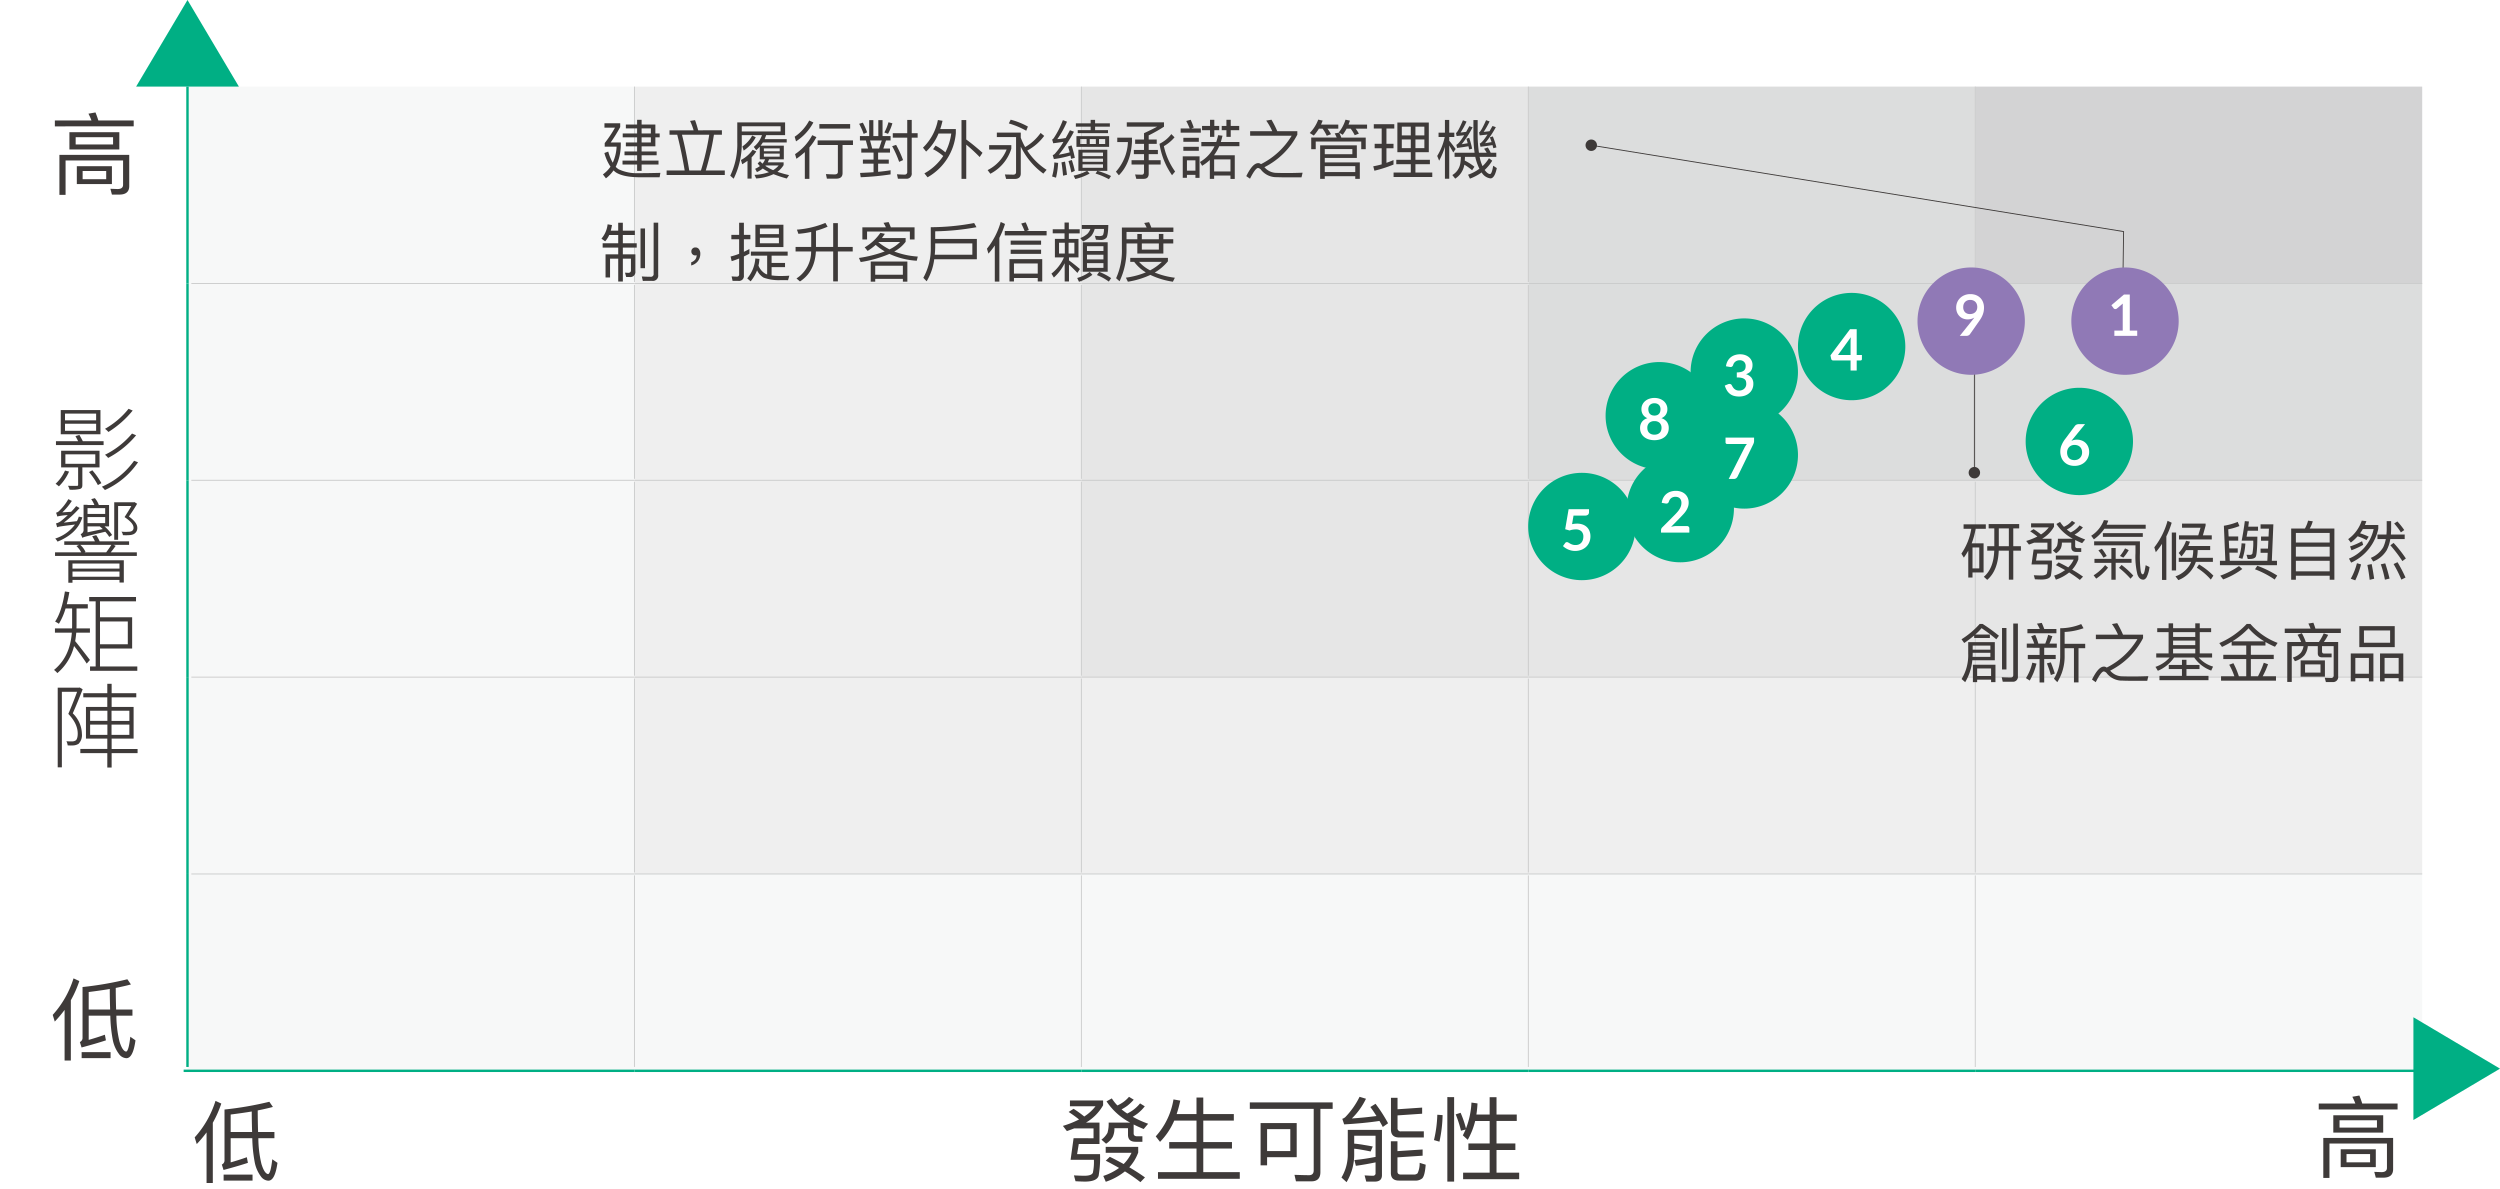 <svg xmlns="http://www.w3.org/2000/svg" xmlns:xlink="http://www.w3.org/1999/xlink" width="700" height="333" viewBox="0 0 700 333">
  <rect x="0" y="0" width="700" height="333" fill="#333333" stroke="none"/>
  <defs>
    <clipPath id="clip-climate-01-pic03">
      <rect width="700" height="333"/>
    </clipPath>
  </defs>
  <g id="climate-01-pic03" clip-path="url(#clip-climate-01-pic03)">
    <rect width="700" height="333" fill="#fff"/>
    <g id="Group_659" data-name="Group 659" transform="translate(0 -65.732)">
      <path id="Path_3463" data-name="Path 3463" d="M527.145,255.915H652.287v55.117H527.145Zm-125.146,0H527.141v55.117H402Zm-125.142,0H402v55.117H276.857Zm-125.145,0H276.854v55.117H151.711Zm-125.142,0H151.711v55.117H26.569Zm0-55.114H151.711v55.117H26.569Zm0-55.117H151.711V200.8H26.569Zm0-55.114H151.711v55.117H26.569Zm0-55.117H151.711V90.57H26.569Z" transform="translate(25.928 54.527)" fill="#f7f8f8"/>
      <path id="Path_3464" data-name="Path 3464" d="M441.22,200.8H566.362v55.117H441.22Zm-125.145,0H441.217v55.117H316.075Zm-125.142,0H316.075v55.117H190.932Zm-125.145,0H190.929v55.117H65.787Zm0-55.117H190.929V200.8H65.787Zm0-55.114H190.929v55.117H65.787Zm0-55.117H190.929V90.57H65.787Z" transform="translate(111.852 54.527)" fill="#efefef"/>
      <path id="Path_3465" data-name="Path 3465" d="M355.294,145.684H480.436V200.8H355.294Zm-125.145,0H355.291V200.8H230.148Zm-125.142,0H230.148V200.8H105.006Zm0-55.114H230.148v55.117H105.006Zm0-55.117H230.148V90.57H105.006Z" transform="translate(197.778 54.527)" fill="#e6e6e6"/>
      <path id="Path_3466" data-name="Path 3466" d="M269.369,90.57H394.512v55.117H269.369Zm-125.145,0H269.366v55.117H144.224Zm0-55.117H269.366V90.57H144.224Z" transform="translate(283.703 54.527)" fill="#dcdddd"/>
      <rect id="Rectangle_134" data-name="Rectangle 134" width="125.142" height="55.117" transform="translate(553.072 89.98)" fill="#d3d3d4"/>
      <line id="Line_61" data-name="Line 61" y1="54.718" transform="translate(177.641 89.979)" fill="none" stroke="#c9caca" stroke-miterlimit="10" stroke-width="0.25"/>
      <line id="Line_62" data-name="Line 62" y1="54.718" transform="translate(302.784 89.979)" fill="none" stroke="#c9caca" stroke-miterlimit="10" stroke-width="0.25"/>
      <line id="Line_63" data-name="Line 63" y1="54.718" transform="translate(427.929 89.979)" fill="none" stroke="#c9caca" stroke-miterlimit="10" stroke-width="0.25"/>
      <line id="Line_64" data-name="Line 64" y1="54.718" transform="translate(553.072 89.979)" fill="none" stroke="#c9caca" stroke-miterlimit="10" stroke-width="0.25"/>
      <line id="Line_65" data-name="Line 65" x2="124.067" transform="translate(53.574 145.096)" fill="none" stroke="#c9caca" stroke-miterlimit="10" stroke-width="0.25"/>
      <line id="Line_66" data-name="Line 66" x2="125.142" transform="translate(177.641 145.096)" fill="none" stroke="#c9caca" stroke-miterlimit="10" stroke-width="0.25"/>
      <line id="Line_67" data-name="Line 67" y1="54.319" transform="translate(177.641 145.494)" fill="none" stroke="#c9caca" stroke-miterlimit="10" stroke-width="0.25"/>
      <line id="Line_68" data-name="Line 68" x2="125.142" transform="translate(302.784 145.096)" fill="none" stroke="#c9caca" stroke-miterlimit="10" stroke-width="0.25"/>
      <line id="Line_69" data-name="Line 69" y1="54.319" transform="translate(302.784 145.494)" fill="none" stroke="#c9caca" stroke-miterlimit="10" stroke-width="0.25"/>
      <line id="Line_70" data-name="Line 70" x2="125.142" transform="translate(427.929 145.096)" fill="none" stroke="#c9caca" stroke-miterlimit="10" stroke-width="0.25"/>
      <line id="Line_71" data-name="Line 71" y1="54.319" transform="translate(427.929 145.494)" fill="none" stroke="#c9caca" stroke-miterlimit="10" stroke-width="0.25"/>
      <line id="Line_72" data-name="Line 72" x2="125.142" transform="translate(553.072 145.096)" fill="none" stroke="#c9caca" stroke-miterlimit="10" stroke-width="0.25"/>
      <line id="Line_73" data-name="Line 73" y1="54.319" transform="translate(553.072 145.494)" fill="none" stroke="#c9caca" stroke-miterlimit="10" stroke-width="0.25"/>
      <line id="Line_74" data-name="Line 74" x2="124.067" transform="translate(53.574 200.212)" fill="none" stroke="#c9caca" stroke-miterlimit="10" stroke-width="0.25"/>
      <line id="Line_75" data-name="Line 75" x2="125.142" transform="translate(177.641 200.212)" fill="none" stroke="#c9caca" stroke-miterlimit="10" stroke-width="0.25"/>
      <line id="Line_76" data-name="Line 76" y1="54.319" transform="translate(177.641 200.609)" fill="none" stroke="#c9caca" stroke-miterlimit="10" stroke-width="0.25"/>
      <line id="Line_77" data-name="Line 77" x2="125.142" transform="translate(302.784 200.212)" fill="none" stroke="#c9caca" stroke-miterlimit="10" stroke-width="0.25"/>
      <line id="Line_78" data-name="Line 78" y1="54.319" transform="translate(302.784 200.609)" fill="none" stroke="#c9caca" stroke-miterlimit="10" stroke-width="0.25"/>
      <line id="Line_79" data-name="Line 79" x2="125.142" transform="translate(427.929 200.212)" fill="none" stroke="#c9caca" stroke-miterlimit="10" stroke-width="0.25"/>
      <line id="Line_80" data-name="Line 80" y1="54.319" transform="translate(427.929 200.609)" fill="none" stroke="#c9caca" stroke-miterlimit="10" stroke-width="0.25"/>
      <line id="Line_81" data-name="Line 81" x2="125.142" transform="translate(553.072 200.212)" fill="none" stroke="#c9caca" stroke-miterlimit="10" stroke-width="0.25"/>
      <line id="Line_82" data-name="Line 82" y1="54.319" transform="translate(553.072 200.609)" fill="none" stroke="#c9caca" stroke-miterlimit="10" stroke-width="0.25"/>
      <line id="Line_83" data-name="Line 83" x2="124.067" transform="translate(53.574 255.328)" fill="none" stroke="#c9caca" stroke-miterlimit="10" stroke-width="0.25"/>
      <line id="Line_84" data-name="Line 84" x2="125.142" transform="translate(177.641 255.328)" fill="none" stroke="#c9caca" stroke-miterlimit="10" stroke-width="0.25"/>
      <line id="Line_85" data-name="Line 85" y1="54.319" transform="translate(177.641 255.725)" fill="none" stroke="#c9caca" stroke-miterlimit="10" stroke-width="0.25"/>
      <line id="Line_86" data-name="Line 86" x2="125.142" transform="translate(302.784 255.328)" fill="none" stroke="#c9caca" stroke-miterlimit="10" stroke-width="0.25"/>
      <line id="Line_87" data-name="Line 87" y1="54.319" transform="translate(302.784 255.725)" fill="none" stroke="#c9caca" stroke-miterlimit="10" stroke-width="0.25"/>
      <line id="Line_88" data-name="Line 88" x2="125.142" transform="translate(427.929 255.328)" fill="none" stroke="#c9caca" stroke-miterlimit="10" stroke-width="0.25"/>
      <line id="Line_89" data-name="Line 89" y1="54.319" transform="translate(427.929 255.725)" fill="none" stroke="#c9caca" stroke-miterlimit="10" stroke-width="0.25"/>
      <line id="Line_90" data-name="Line 90" x2="125.142" transform="translate(553.072 255.328)" fill="none" stroke="#c9caca" stroke-miterlimit="10" stroke-width="0.25"/>
      <line id="Line_91" data-name="Line 91" y1="54.319" transform="translate(553.072 255.725)" fill="none" stroke="#c9caca" stroke-miterlimit="10" stroke-width="0.25"/>
      <line id="Line_92" data-name="Line 92" x2="124.067" transform="translate(53.574 310.444)" fill="none" stroke="#c9caca" stroke-miterlimit="10" stroke-width="0.25"/>
      <line id="Line_93" data-name="Line 93" x2="125.142" transform="translate(177.641 310.444)" fill="none" stroke="#c9caca" stroke-miterlimit="10" stroke-width="0.25"/>
      <line id="Line_94" data-name="Line 94" y1="53.64" transform="translate(177.641 310.843)" fill="none" stroke="#c9caca" stroke-miterlimit="10" stroke-width="0.25"/>
      <line id="Line_95" data-name="Line 95" x2="125.142" transform="translate(302.784 310.444)" fill="none" stroke="#c9caca" stroke-miterlimit="10" stroke-width="0.25"/>
      <line id="Line_96" data-name="Line 96" y1="53.64" transform="translate(302.784 310.843)" fill="none" stroke="#c9caca" stroke-miterlimit="10" stroke-width="0.25"/>
      <line id="Line_97" data-name="Line 97" x2="125.142" transform="translate(427.929 310.444)" fill="none" stroke="#c9caca" stroke-miterlimit="10" stroke-width="0.25"/>
      <line id="Line_98" data-name="Line 98" y1="53.64" transform="translate(427.929 310.843)" fill="none" stroke="#c9caca" stroke-miterlimit="10" stroke-width="0.25"/>
      <line id="Line_99" data-name="Line 99" x2="125.142" transform="translate(553.072 310.444)" fill="none" stroke="#c9caca" stroke-miterlimit="10" stroke-width="0.25"/>
      <line id="Line_100" data-name="Line 100" y1="53.64" transform="translate(553.072 310.843)" fill="none" stroke="#c9caca" stroke-miterlimit="10" stroke-width="0.25"/>
      <line id="Line_101" data-name="Line 101" y1="55.117" transform="translate(52.496 89.979)" fill="none" stroke="#00af84" stroke-miterlimit="10" stroke-width="0.675"/>
      <line id="Line_102" data-name="Line 102" y1="55.117" transform="translate(52.496 145.095)" fill="none" stroke="#00af84" stroke-miterlimit="10" stroke-width="0.675"/>
      <line id="Line_103" data-name="Line 103" y1="55.117" transform="translate(52.496 200.211)" fill="none" stroke="#00af84" stroke-miterlimit="10" stroke-width="0.675"/>
      <line id="Line_104" data-name="Line 104" y1="55.117" transform="translate(52.496 255.326)" fill="none" stroke="#00af84" stroke-miterlimit="10" stroke-width="0.675"/>
      <line id="Line_105" data-name="Line 105" y1="54.039" transform="translate(52.496 310.444)" fill="none" stroke="#00af84" stroke-miterlimit="10" stroke-width="0.675"/>
      <line id="Line_106" data-name="Line 106" x2="126.221" transform="translate(51.419 365.559)" fill="none" stroke="#00af84" stroke-miterlimit="10" stroke-width="0.675"/>
      <line id="Line_107" data-name="Line 107" x2="125.142" transform="translate(177.641 365.559)" fill="none" stroke="#00af84" stroke-miterlimit="10" stroke-width="0.675"/>
      <line id="Line_108" data-name="Line 108" x2="125.142" transform="translate(302.784 365.559)" fill="none" stroke="#00af84" stroke-miterlimit="10" stroke-width="0.675"/>
      <line id="Line_109" data-name="Line 109" x2="125.142" transform="translate(427.929 365.559)" fill="none" stroke="#00af84" stroke-miterlimit="10" stroke-width="0.675"/>
      <line id="Line_110" data-name="Line 110" x2="125.142" transform="translate(553.072 365.559)" fill="none" stroke="#00af84" stroke-miterlimit="10" stroke-width="0.675"/>
      <path id="Path_3553" data-name="Path 3553" d="M12.825-20.575l-1.975.35a14.938,14.938,0,0,1,.85,1.9H1.45v1.65H23.525v-1.65h-9.9C13.375-19.15,13.1-19.9,12.825-20.575Zm6.7,23c1.825,0,2.75-.8,2.75-2.375V-8.7H2.725V2.5H4.45V-7.125h16.1v6.8c0,.8-.525,1.2-1.55,1.2L17,.8l.425,1.625Zm-14-17.475v4.85H19.5v-4.85ZM17.75-11.6H7.275v-2.05H17.75ZM7.6-5.525v5h9.825v-5Zm8.225,3.65h-6.6v-2.3h6.6Z" transform="translate(13.911 117.789)" fill="#3e3a39"/>
      <path id="Path_3552" data-name="Path 3552" d="M6.675-20.45A27.241,27.241,0,0,1,.85-10.225L1.425-8.35a34.055,34.055,0,0,0,2.75-3.275V2.55h1.75V-14.325A30.512,30.512,0,0,0,8.3-19.7ZM10.925-10h6.05a40.42,40.42,0,0,0,.65,6.55A9.728,9.728,0,0,0,19.4.725,2.7,2.7,0,0,0,21.475,1.9c1.25,0,2.1-1.675,2.55-5l-1.45-1c-.3,2.7-.7,4.1-1.175,4.15-.7-.1-1.3-1.05-1.85-2.8A31.408,31.408,0,0,1,18.675-10h4.5v-1.725H18.6c-.05-1.775-.1-3.8-.1-6.05,1.625-.325,3.05-.65,4.25-.975l-1-1.45A94.487,94.487,0,0,1,9.2-18.025v14.15a1.255,1.255,0,0,1-.75,1.25L8.925-1.1c2.6-.7,4.875-1.35,6.825-2l-.3-1.575c-1.45.525-2.975,1-4.525,1.45Zm6-1.725h-6v-4.9c2.15-.275,4.125-.55,5.9-.85C16.825-15.375,16.875-13.45,16.925-11.725ZM8.95.2V1.875h8.1V.2Z" transform="translate(13.911 360.126)" fill="#3e3a39"/>
      <path id="Path_3551" data-name="Path 3551" d="M12.825-20.575l-1.975.35a14.938,14.938,0,0,1,.85,1.9H1.45v1.65H23.525v-1.65h-9.9C13.375-19.15,13.1-19.9,12.825-20.575Zm6.7,23c1.825,0,2.75-.8,2.75-2.375V-8.7H2.725V2.5H4.45V-7.125h16.1v6.8c0,.8-.525,1.2-1.55,1.2L17,.8l.425,1.625Zm-14-17.475v4.85H19.5v-4.85ZM17.75-11.6H7.275v-2.05H17.75ZM7.6-5.525v5h9.825v-5Zm8.225,3.65h-6.6v-2.3h6.6Z" transform="translate(647.798 393.054)" fill="#3e3a39"/>
      <path id="Path_3550" data-name="Path 3550" d="M6.675-20.45A27.241,27.241,0,0,1,.85-10.225L1.425-8.35a34.055,34.055,0,0,0,2.75-3.275V2.55h1.75V-14.325A30.512,30.512,0,0,0,8.3-19.7ZM10.925-10h6.05a40.42,40.42,0,0,0,.65,6.55A9.728,9.728,0,0,0,19.4.725,2.7,2.7,0,0,0,21.475,1.9c1.25,0,2.1-1.675,2.55-5l-1.45-1c-.3,2.7-.7,4.1-1.175,4.15-.7-.1-1.3-1.05-1.85-2.8A31.408,31.408,0,0,1,18.675-10h4.5v-1.725H18.6c-.05-1.775-.1-3.8-.1-6.05,1.625-.325,3.05-.65,4.25-.975l-1-1.45A94.487,94.487,0,0,1,9.2-18.025v14.15a1.255,1.255,0,0,1-.75,1.25L8.925-1.1c2.6-.7,4.875-1.35,6.825-2l-.3-1.575c-1.45.525-2.975,1-4.525,1.45Zm6-1.725h-6v-4.9c2.15-.275,4.125-.55,5.9-.85C16.825-15.375,16.875-13.45,16.925-11.725ZM8.95.2V1.875h8.1V.2Z" transform="translate(53.663 394.426)" fill="#3e3a39"/>
      <path id="Path_3549" data-name="Path 3549" d="M4.082-17.888,2.7-17A34.233,34.233,0,0,1,5.616-14.9,26.449,26.449,0,0,1,1.092-13.1L2.21-11.648c.7-.234,1.378-.494,2.054-.754H9.672v2.756H4.082L3.25-3.614H9.776A14.7,14.7,0,0,1,9.49,0C9.256.572,8.476.858,7.124.858c-.988,0-1.976-.052-2.938-.1l.442,1.638c.962.052,1.924.1,2.86.1,2.106-.052,3.3-.6,3.614-1.638a29.311,29.311,0,0,0,.39-6.058H5.07l.468-2.834h5.8v-5.98H7.54a13.025,13.025,0,0,0,4.81-4.862v-1.352H3.068v1.638h7.15a12.5,12.5,0,0,1-3.146,2.86A29.372,29.372,0,0,0,4.082-17.888ZM19.6-21.242a8.956,8.956,0,0,1-1.638,1.508,10.767,10.767,0,0,1-1.612.91,12.4,12.4,0,0,1-1.56-1.976l-1.482.832a18.037,18.037,0,0,0,6.63,5.954H13.91a9.332,9.332,0,0,1-.338,2.86,5.806,5.806,0,0,1-1.69,1.9l1.3,1.144a5.664,5.664,0,0,0,1.872-1.924,5.568,5.568,0,0,0,.468-2.418h3.8v1.846q0,1.95,2.106,1.95h1.924v-1.534H21.892c-.676,0-.988-.286-.988-.806v-2.5c.858.442,1.794.858,2.808,1.274L24.96-13.7a28.787,28.787,0,0,1-4.316-1.95,16.438,16.438,0,0,0,1.4-.936,12.033,12.033,0,0,0,1.976-2L22.7-19.4A10.3,10.3,0,0,1,20.9-17.654a10.313,10.313,0,0,1-1.794,1.092,14.7,14.7,0,0,1-1.586-1.17,13.649,13.649,0,0,0,1.56-.962,12.622,12.622,0,0,0,1.846-1.742ZM13.078-7.228v1.664h7.228A10.8,10.8,0,0,1,18.1-2.418c-1.2-.676-2.5-1.352-3.874-2.028L13.1-3.354c1.3.676,2.548,1.352,3.718,2.028A15.659,15.659,0,0,1,12.4.91l.7,1.638A17.272,17.272,0,0,0,18.46-.364,44.382,44.382,0,0,1,22.8,2.652l1.274-1.326c-1.3-.936-2.782-1.9-4.394-2.834a12.393,12.393,0,0,0,2.5-4.134V-7.228Zm19.188-7.358h6.24V-8.58H30.862v1.82h7.644v6.6H27.716V1.716H50.622V-.156H40.4v-6.6h8.034V-8.58H40.4v-6.006h8.554v-1.82H40.4v-4.628h-1.9v4.628H32.942a34.4,34.4,0,0,0,1.014-3.77l-1.9-.338a20.249,20.249,0,0,1-4.966,10.348l1.2,1.534A19.256,19.256,0,0,0,32.266-14.586Zm21.164-5.1v1.82H71.318V-.65C71.318.234,70.876.7,70.044.7c-1.3,0-2.678-.052-4.108-.1l.416,1.82h4.342c1.664,0,2.5-.884,2.5-2.6v-17.68h3.432v-1.82Zm13.13,5.8H56.446v11.83h1.82V-4.342H66.56ZM58.266-6.058v-6.136h6.5v6.136Zm34.684-14.9v8.866c0,1.482.754,2.236,2.314,2.236h6.89V-11.57h-6.4a.854.854,0,0,1-.962-.962v-3.51l6.89-.468v-1.716l-6.89.468v-3.2Zm-4.316,1.664-1.456.91c.624.832,1.2,1.69,1.716,2.522-2.444.312-4.758.546-6.89.676A19.531,19.531,0,0,0,85.956-20.7l-1.794-.546a22.27,22.27,0,0,1-3.978,5.668,2.325,2.325,0,0,1-.858.494l.52,1.56c3.848-.208,7.124-.546,9.88-.962.338.572.65,1.118.936,1.69l1.482-1.04A42.078,42.078,0,0,0,88.634-19.292ZM99.658,2.21a2.906,2.906,0,0,0,2.028-.6c.494-.468.832-1.742.988-3.848l-1.69-.52a6.568,6.568,0,0,1-.572,2.912A1.411,1.411,0,0,1,99.32.52H95.706c-.624,0-.936-.286-.936-.832V-4.29l7.046-.468V-6.5l-7.046.468V-8.788H92.924V.078c0,1.4.754,2.132,2.262,2.132Zm-11.8-9.542c-1.04-.208-1.872-.338-2.5-.442-.676-.13-1.586-.26-2.7-.364v-2.21h5.98V-4.42a59,59,0,0,1-5.928.884l.416,1.612c1.924-.26,3.77-.6,5.512-.962V.078a.689.689,0,0,1-.78.78c-.7,0-1.456-.052-2.288-.1L86.034,2.5H88.4Q90.428,2.5,90.428.7V-11.986H80.86v6.63a12.58,12.58,0,0,1-1.768,6.708l1.43,1.3a15,15,0,0,0,2.132-8.164v-1.2c.624.052,1.274.156,1.9.26.884.156,1.794.312,2.7.52Zm18.07-8.892a34.39,34.39,0,0,1-.936,7.1l1.534.442a37.807,37.807,0,0,0,.884-7.436Zm6.526-.546-1.378.442a32.454,32.454,0,0,1,1.482,4.576l1.3-.338q-.351.78-.78,1.638L114.452-9.2a20.88,20.88,0,0,0,2.08-5.278h4.056V-8.19h-5.954v1.846h5.954V0h-7.436V1.82h15.7V0h-6.344V-6.344h5.278V-8.19h-5.278v-6.292h5.668v-1.794h-5.668v-4.862h-1.924v4.862H116.87a28.8,28.8,0,0,0,.312-3.12l-1.69-.234a22.987,22.987,0,0,1-1.534,7.254A28.792,28.792,0,0,0,112.45-16.77Zm-3.718-4.394V2.5h1.9v-23.66Z" transform="translate(296.518 394.083)" fill="#3e3a39"/>
      <path id="Path_3467" data-name="Path 3467" d="M246.135,131.505,221.89,117.117v28.776Z" transform="translate(453.865 233.448)" fill="#00af84"/>
      <path id="Path_3468" data-name="Path 3468" d="M36.449,27.854,22.061,52.1H50.837Z" transform="translate(16.051 37.878)" fill="#00af84"/>
      <path id="Path_3469" data-name="Path 3469" d="M21.165,124.107c0,.361,0,.721-.026,1.11h3.775v1.19H21.089c-.08.775-.156,1.551-.313,2.377.932,1.085,3.516,4.448,4.139,5.275l-.906,1.008c-.67-1.059-2.377-3.491-3.542-4.914a14.33,14.33,0,0,1-4.678,7.575,5.063,5.063,0,0,0-.932-.878c3.644-3,4.707-6.928,4.991-10.444H15.115v-1.19H19.9c.026-.389.026-.75.026-1.139v-4.445H18.089a17.9,17.9,0,0,1-1.864,4.292,9.411,9.411,0,0,0-1.059-.622c1.423-2.093,2.25-5.246,2.741-8.427l1.241.182a34.5,34.5,0,0,1-.724,3.386h5.894v1.19H21.165Zm10.961-22c-.466.645-.929,1.267-1.394,1.809h7.317v1.008H15.141v-1.008h7.342a7.085,7.085,0,0,0-1.343-1.758l.75-.335H17.726v-.983h8.584a9.567,9.567,0,0,0-.775-1.423l1.139-.31a9.493,9.493,0,0,1,.957,1.733h8.245v.983H31.482Zm-9.333-7.99c-1.008,3.36-3.721,5.508-6.953,6.8a3.7,3.7,0,0,0-.648-.852,11.128,11.128,0,0,0,5.533-3.931c-4.059.491-4.652.594-5.016.775a4.866,4.866,0,0,0-.31-1.085,3.757,3.757,0,0,0,1.5-.75c.284-.233,1.008-.826,1.809-1.576a14.872,14.872,0,0,0-2.945.386,5.663,5.663,0,0,0-.338-1.059,1.927,1.927,0,0,0,.983-.619,13.885,13.885,0,0,0,2.457-3.181l.983.491a16.722,16.722,0,0,1-2.664,3.207l2.457-.156a16.807,16.807,0,0,0,1.423-1.6l.954.542A30.622,30.622,0,0,1,17.6,95.6l3.67-.415a6.016,6.016,0,0,0,.517-1.267ZM19.072,81.307a13.343,13.343,0,0,1-2.846,4.135,10.938,10.938,0,0,0-.929-.724,11.117,11.117,0,0,0,2.636-3.7Zm9.669-7.422H15.4V72.8h6.206c-.233-.491-.517-1.008-.75-1.423l1.11-.335c.284.491.673,1.19.957,1.758h5.817Zm-5.868,68.388c-.8,2.093-1.838,4.627-2.767,6.723a8.222,8.222,0,0,1,2.559,5.766,3.443,3.443,0,0,1-.932,2.767,3.223,3.223,0,0,1-1.267.437,10.406,10.406,0,0,1-1.784,0,3.187,3.187,0,0,0-.361-1.161,13.671,13.671,0,0,0,1.7.051,1.87,1.87,0,0,0,.881-.258c.44-.284.594-1.114.594-1.915,0-1.525-.568-3.36-2.636-5.533.9-2.042,1.809-4.394,2.457-6.178H17.056v21.15H15.891V141.807h5.948l.2-.051ZM27.86,70.86H16.743V64.086H27.86Zm-5.067,9.282v4.834c0,.7-.128.983-.645,1.19a10.176,10.176,0,0,1-2.948.207,3.152,3.152,0,0,0-.44-1.085c1.241.026,2.173.026,2.457.026.31,0,.389-.105.389-.338V80.142H16.848V75.464H27.6v4.678Zm3.855-15.074H17.933v1.886h8.714Zm0,2.846H17.933V69.88h8.714ZM18.038,79.134h8.376V76.47H18.038Zm.826,27.011H34.4v6.229H33.189v-.721H20.026v.775H18.865Zm1.161,2.326H33.186v-1.423H20.026Zm13.163.826H20.03v1.449H33.189Zm-10.99-7.47a5.825,5.825,0,0,1,1.474,1.962l-.284.131h6.076c.44-.594,1.059-1.449,1.449-2.093Zm16.057,58.311H30.99v4.033H29.775v-4.033h-7.55v-1.165h7.55V156.08H23.8v-8.868h5.973v-2.69H23.051v-1.165h6.723v-2.636H30.99v2.636h6.9v1.165h-6.9v2.69h6.152v8.868H30.99v2.894h7.266ZM30.317,99.6a8.3,8.3,0,0,0-1.11-1.449c-5.405,1.292-6.05,1.474-6.439,1.707a4.044,4.044,0,0,0-.466-1.034,1.261,1.261,0,0,0,.83-1.347V90.605h1.11v.051h1.915a8.216,8.216,0,0,0-.881-1.627l1.008-.284A5.987,5.987,0,0,1,27.4,90.657h2.869v6H29a10.742,10.742,0,0,1,2.119,2.406Zm-6.076-6.439h4.94V91.537h-4.94Zm4.94.881h-4.94v1.707h4.94Zm-.673,3.36c-.284-.258-.568-.517-.852-.75H24.242v1.656ZM25.585,80.943a20.908,20.908,0,0,1,2.534,3.6l-.98.542a20.35,20.35,0,0,0-2.483-3.647Zm12.591,54.926v1.216H24.94v-1.216h1.576V117.642H24.707v-1.216H37.816v1.216H27.732v4.448h9v8.762h-9v5.016Zm-13.21,15.246H29.8v-2.843H24.966Zm0,3.906H29.8v-2.869H24.966Zm2.767-25.355h7.783v-6.385H27.732ZM38.384,78.694A22.323,22.323,0,0,1,29.1,86.476a7.285,7.285,0,0,0-.852-.929,21.363,21.363,0,0,0,9.024-7.266Zm-1.5-14.477a27.261,27.261,0,0,1-6.8,6,5.2,5.2,0,0,0-.957-.881,22.687,22.687,0,0,0,6.6-5.61Zm.957,6.928a25.656,25.656,0,0,1-7.834,6.337,4.6,4.6,0,0,0-.881-.881A23.283,23.283,0,0,0,36.7,70.656Zm-1.889,77.128H30.962v2.843h4.991Zm0,3.877H30.962v2.869h4.991ZM32.8,100.4H31.715v-10.5h5.508l.153-.051.75.466c-.7,1.216-1.5,2.432-2.3,3.567,1.576,1.139,2.326,2.173,2.352,3.13a1.9,1.9,0,0,1-.929,1.758,3.04,3.04,0,0,1-1.034.31,13.781,13.781,0,0,1-2.071.026,1.916,1.916,0,0,0-.412-.983,11.68,11.68,0,0,0,2.093.026A1.745,1.745,0,0,0,36.549,98a1,1,0,0,0,.568-1.034c-.026-.852-.8-1.758-2.508-2.92.724-1.114,1.4-2.173,1.889-3.1H32.8Z" transform="translate(0.268 116.469)" fill="#3e3a39"/>
      <path id="Path_3470" data-name="Path 3470" d="M202.9,91.936a15.028,15.028,0,1,0-15.033-15.029A15.028,15.028,0,0,0,202.9,91.936" transform="translate(379.318 112.429)" fill="#00af84"/>
      <path id="Path_3547" data-name="Path 3547" d="M4.176-7.368l-.4.5a3.331,3.331,0,0,1,.724-.26,3.618,3.618,0,0,1,.836-.092,3.852,3.852,0,0,1,1.276.216A3.088,3.088,0,0,1,7.7-6.356a3.249,3.249,0,0,1,.76,1.084A3.7,3.7,0,0,1,8.752-3.76a3.89,3.89,0,0,1-.3,1.516,3.742,3.742,0,0,1-.832,1.236,3.877,3.877,0,0,1-1.292.832,4.432,4.432,0,0,1-1.668.3A4.427,4.427,0,0,1,3-.168,3.62,3.62,0,0,1,1.744-1a3.575,3.575,0,0,1-.8-1.28,4.765,4.765,0,0,1-.276-1.66A4.638,4.638,0,0,1,1-5.612,7.561,7.561,0,0,1,2.032-7.4l2.76-3.7a1.143,1.143,0,0,1,.42-.328,1.421,1.421,0,0,1,.636-.136h1.76Zm.448,5.88a2.3,2.3,0,0,0,.868-.16,1.988,1.988,0,0,0,.68-.448,2.083,2.083,0,0,0,.444-.676,2.192,2.192,0,0,0,.16-.844,2.474,2.474,0,0,0-.152-.892,1.87,1.87,0,0,0-.432-.672A1.854,1.854,0,0,0,5.52-5.6a2.489,2.489,0,0,0-.864-.144,2.205,2.205,0,0,0-.856.16,1.916,1.916,0,0,0-.656.444,2.03,2.03,0,0,0-.424.672,2.272,2.272,0,0,0-.152.836,2.758,2.758,0,0,0,.132.876,1.828,1.828,0,0,0,.392.676,1.777,1.777,0,0,0,.644.436A2.346,2.346,0,0,0,4.624-1.488Z" transform="translate(576.214 196.054)" fill="#fff"/>
      <path id="Path_3471" data-name="Path 3471" d="M173.5,85.849A15.028,15.028,0,1,0,158.466,70.82,15.028,15.028,0,0,0,173.5,85.849" transform="translate(314.906 99.093)" fill="#00af84"/>
      <path id="Path_3546" data-name="Path 3546" d="M.864-8.344A4.29,4.29,0,0,1,1.328-9.8a3.5,3.5,0,0,1,.86-1.048,3.562,3.562,0,0,1,1.184-.632A4.722,4.722,0,0,1,4.808-11.7a4.306,4.306,0,0,1,1.444.228,3.3,3.3,0,0,1,1.1.632,2.768,2.768,0,0,1,.7.948A2.84,2.84,0,0,1,8.3-8.712a3.442,3.442,0,0,1-.124.972,2.311,2.311,0,0,1-.356.732,2.1,2.1,0,0,1-.576.528,3.585,3.585,0,0,1-.776.36,3.021,3.021,0,0,1,1.552,1,2.7,2.7,0,0,1,.512,1.688A3.479,3.479,0,0,1,8.208-1.9,3.283,3.283,0,0,1,7.344-.788,3.765,3.765,0,0,1,6.084-.1,4.888,4.888,0,0,1,4.568.128a5.173,5.173,0,0,1-1.52-.2A3.3,3.3,0,0,1,1.92-.664a3.575,3.575,0,0,1-.816-.96A6.479,6.479,0,0,1,.528-2.936L1.4-3.3a1.047,1.047,0,0,1,.644-.076.624.624,0,0,1,.436.324q.144.28.316.552a2.239,2.239,0,0,0,.412.484,1.961,1.961,0,0,0,.564.344,2.042,2.042,0,0,0,.772.132,2.186,2.186,0,0,0,.88-.164,1.911,1.911,0,0,0,.628-.428,1.755,1.755,0,0,0,.376-.588,1.812,1.812,0,0,0,.124-.652,3.017,3.017,0,0,0-.088-.756A1.121,1.121,0,0,0,6.1-4.7a2,2,0,0,0-.8-.376,5.8,5.8,0,0,0-1.4-.136V-6.624A5,5,0,0,0,5.1-6.76a2.057,2.057,0,0,0,.764-.356,1.206,1.206,0,0,0,.4-.548,2.119,2.119,0,0,0,.112-.7,1.611,1.611,0,0,0-.456-1.24A1.714,1.714,0,0,0,4.7-10.032a2.014,2.014,0,0,0-.648.1,1.842,1.842,0,0,0-.532.28,1.739,1.739,0,0,0-.4.42,1.826,1.826,0,0,0-.24.528.867.867,0,0,1-.356.488.981.981,0,0,1-.62.056Z" transform="translate(482.405 176.631)" fill="#fff"/>
      <path id="Path_3472" data-name="Path 3472" d="M173.5,93.122a15.028,15.028,0,1,0-15.029-15.029A15.028,15.028,0,0,0,173.5,93.122" transform="translate(314.906 115.028)" fill="#00af84"/>
      <path id="Path_3545" data-name="Path 3545" d="M8.736-11.568v.856a1.977,1.977,0,0,1-.08.62,3.185,3.185,0,0,1-.16.4L4.112-.672A1.354,1.354,0,0,1,3.728-.2a1.041,1.041,0,0,1-.664.2H1.632L6.1-8.84q.152-.272.3-.5a3.689,3.689,0,0,1,.332-.436H1.2a.438.438,0,0,1-.32-.136.438.438,0,0,1-.136-.32v-1.336Z" transform="translate(482.405 199.837)" fill="#fff"/>
      <path id="Path_3473" data-name="Path 3473" d="M166.035,89.68a15.028,15.028,0,1,0-15.029-15.029A15.026,15.026,0,0,0,166.035,89.68" transform="translate(298.562 107.486)" fill="#00af84"/>
      <path id="Path_3544" data-name="Path 3544" d="M4.64-1.416a2.4,2.4,0,0,0,.856-.14,1.765,1.765,0,0,0,.62-.388,1.6,1.6,0,0,0,.38-.592,2.117,2.117,0,0,0,.128-.744A1.865,1.865,0,0,0,6.1-4.72,2.063,2.063,0,0,0,4.64-5.208a2.063,2.063,0,0,0-1.456.488,1.865,1.865,0,0,0-.528,1.44,2.117,2.117,0,0,0,.128.744,1.6,1.6,0,0,0,.38.592,1.765,1.765,0,0,0,.62.388A2.4,2.4,0,0,0,4.64-1.416Zm0-8.792a1.935,1.935,0,0,0-.76.136,1.533,1.533,0,0,0-.532.364,1.436,1.436,0,0,0-.312.524,1.936,1.936,0,0,0-.1.624,2.651,2.651,0,0,0,.084.668,1.534,1.534,0,0,0,.284.576,1.424,1.424,0,0,0,.528.4,1.916,1.916,0,0,0,.808.152,1.916,1.916,0,0,0,.808-.152,1.424,1.424,0,0,0,.528-.4,1.534,1.534,0,0,0,.284-.576,2.651,2.651,0,0,0,.084-.668,1.869,1.869,0,0,0-.1-.624,1.513,1.513,0,0,0-.312-.524,1.492,1.492,0,0,0-.528-.364A1.935,1.935,0,0,0,4.64-10.208ZM6.592-6.032A2.964,2.964,0,0,1,8.152-4.98a2.909,2.909,0,0,1,.5,1.732,3.244,3.244,0,0,1-.292,1.392,3.052,3.052,0,0,1-.82,1.064,3.775,3.775,0,0,1-1.268.68A5.282,5.282,0,0,1,4.64.128,5.282,5.282,0,0,1,3-.112a3.775,3.775,0,0,1-1.268-.68,3.052,3.052,0,0,1-.82-1.064A3.244,3.244,0,0,1,.624-3.248a2.909,2.909,0,0,1,.5-1.732,2.964,2.964,0,0,1,1.56-1.052,2.681,2.681,0,0,1-1.26-1,2.806,2.806,0,0,1-.42-1.56,2.832,2.832,0,0,1,.268-1.224,3,3,0,0,1,.748-.988,3.484,3.484,0,0,1,1.148-.656A4.38,4.38,0,0,1,4.64-11.7a4.38,4.38,0,0,1,1.468.236,3.484,3.484,0,0,1,1.148.656A3,3,0,0,1,8-9.816a2.832,2.832,0,0,1,.268,1.224,2.806,2.806,0,0,1-.42,1.56A2.681,2.681,0,0,1,6.592-6.032Z" transform="translate(458.598 188.856)" fill="#fff"/>
      <path id="Path_3474" data-name="Path 3474" d="M167.877,97.832A15.028,15.028,0,1,0,152.848,82.8a15.028,15.028,0,0,0,15.029,15.029" transform="translate(302.598 125.347)" fill="#00af84"/>
      <path id="Path_3543" data-name="Path 3543" d="M7.848-1.84a.7.7,0,0,1,.508.18.629.629,0,0,1,.188.476V0H.608V-.656a1.177,1.177,0,0,1,.084-.42,1.077,1.077,0,0,1,.268-.4l3.512-3.52q.44-.448.788-.856a5.526,5.526,0,0,0,.58-.808A3.8,3.8,0,0,0,6.2-7.468a3,3,0,0,0,.124-.868,2.055,2.055,0,0,0-.12-.732A1.46,1.46,0,0,0,5.86-9.6a1.407,1.407,0,0,0-.528-.324,2.082,2.082,0,0,0-.692-.108,2.05,2.05,0,0,0-.652.1,1.776,1.776,0,0,0-.532.28,1.775,1.775,0,0,0-.392.42,1.826,1.826,0,0,0-.24.528.875.875,0,0,1-.352.488.986.986,0,0,1-.624.056L.808-8.344A4.29,4.29,0,0,1,1.272-9.8a3.5,3.5,0,0,1,.86-1.048,3.562,3.562,0,0,1,1.184-.632A4.722,4.722,0,0,1,4.752-11.7a4.345,4.345,0,0,1,1.464.236,3.292,3.292,0,0,1,1.136.668,3.024,3.024,0,0,1,.736,1.04A3.36,3.36,0,0,1,8.352-8.4a3.6,3.6,0,0,1-.188,1.184,4.923,4.923,0,0,1-.5,1.04,7,7,0,0,1-.74.96q-.424.464-.888.944L3.424-1.608a5.922,5.922,0,0,1,.748-.172,4.452,4.452,0,0,1,.708-.06Z" transform="translate(464.475 214.867)" fill="#fff"/>
      <path id="Path_3475" data-name="Path 3475" d="M159.244,99.4A15.028,15.028,0,1,0,144.215,84.37,15.028,15.028,0,0,0,159.244,99.4" transform="translate(283.683 128.78)" fill="#00af84"/>
      <path id="Path_3542" data-name="Path 3542" d="M3.248-7.368a7.213,7.213,0,0,1,.736-.116,6.687,6.687,0,0,1,.68-.036,4.4,4.4,0,0,1,1.608.272A3.293,3.293,0,0,1,7.44-6.5a3.155,3.155,0,0,1,.712,1.124,3.943,3.943,0,0,1,.24,1.388A4.241,4.241,0,0,1,8.068-2.3a3.8,3.8,0,0,1-.9,1.3A4.053,4.053,0,0,1,5.8-.168a4.842,4.842,0,0,1-1.716.3A4.6,4.6,0,0,1,3.056.016a5.12,5.12,0,0,1-.916-.3,5.108,5.108,0,0,1-.792-.432A5.007,5.007,0,0,1,.7-1.232l.608-.84a.59.59,0,0,1,.5-.272.776.776,0,0,1,.408.128q.208.128.476.28a3.923,3.923,0,0,0,.632.28,2.652,2.652,0,0,0,.876.128A2.447,2.447,0,0,0,5.16-1.7,1.87,1.87,0,0,0,5.852-2.2a2.106,2.106,0,0,0,.416-.752,3.085,3.085,0,0,0,.14-.948A1.962,1.962,0,0,0,5.86-5.372,2.238,2.238,0,0,0,4.24-5.9a5.068,5.068,0,0,0-1.688.3L1.32-5.952l.96-5.616H7.992v.84a.931.931,0,0,1-.264.688,1.241,1.241,0,0,1-.9.264H3.656Z" transform="translate(436.931 219.868)" fill="#fff"/>
      <path id="Path_3476" data-name="Path 3476" d="M182.915,83.61a15.028,15.028,0,1,0-15.029-15.029A15.028,15.028,0,0,0,182.915,83.61" transform="translate(335.545 94.187)" fill="#00af84"/>
      <path id="Path_3541" data-name="Path 3541" d="M5.7-4.36V-8.144a10.794,10.794,0,0,1,.072-1.184L2.176-4.36Zm3.176,0v1.144a.4.4,0,0,1-.1.276.377.377,0,0,1-.3.116H7.416V0H5.7V-2.824H.816a.541.541,0,0,1-.352-.124.535.535,0,0,1-.192-.308l-.208-1,5.48-7.32H7.416V-4.36Z" transform="translate(512.46 169.486)" fill="#fff"/>
      <path id="Path_3540" data-name="Path 3540" d="M13.9-12.582V-7.6H11.088v-4.986Zm0,6.228V1.764h1.242V-6.354H17.28V-7.6H15.138v-4.986h1.656v-1.224H8.244v1.224H9.828V-7.6H7.848v1.242H9.81C9.7-3.024,8.73-.594,6.894.954l.954.864C9.864.072,10.926-2.646,11.07-6.354ZM3.384-12.474A17.063,17.063,0,0,1,.612-5.526L1.3-4.41A17.857,17.857,0,0,0,2.538-6.354V1.17H3.726V-.252h3.1V-8.406H3.492a21.747,21.747,0,0,0,1.116-4.068H7.452v-1.26H1.224v1.26ZM3.726-1.386V-7.254h1.89v5.868Zm17.1-11-.954.612a23.7,23.7,0,0,1,2.016,1.458,18.311,18.311,0,0,1-3.132,1.242l.774,1.008c.486-.162.954-.342,1.422-.522H24.7v1.908h-3.87L20.25-2.5h4.518a10.176,10.176,0,0,1-.2,2.5c-.162.4-.7.594-1.638.594-.684,0-1.368-.036-2.034-.072L21.2,1.656c.666.036,1.332.072,1.98.072,1.458-.036,2.286-.414,2.5-1.134a20.292,20.292,0,0,0,.27-4.194H21.51l.324-1.962h4.014V-9.7H23.22a9.017,9.017,0,0,0,3.33-3.366V-14H20.124v1.134h4.95A8.656,8.656,0,0,1,22.9-10.89,20.334,20.334,0,0,0,20.826-12.384Zm10.746-2.322a6.2,6.2,0,0,1-1.134,1.044,7.454,7.454,0,0,1-1.116.63,8.586,8.586,0,0,1-1.08-1.368l-1.026.576A12.487,12.487,0,0,0,31.806-9.7H27.63a6.46,6.46,0,0,1-.234,1.98,4.019,4.019,0,0,1-1.17,1.314l.9.792a3.921,3.921,0,0,0,1.3-1.332,3.855,3.855,0,0,0,.324-1.674h2.628v1.278q0,1.35,1.458,1.35h1.332V-7.056H33.156c-.468,0-.684-.2-.684-.558V-9.342c.594.306,1.242.594,1.944.882l.864-1.026a19.929,19.929,0,0,1-2.988-1.35,11.381,11.381,0,0,0,.972-.648,8.33,8.33,0,0,0,1.368-1.386l-.918-.558a7.132,7.132,0,0,1-1.242,1.206,7.14,7.14,0,0,1-1.242.756,10.179,10.179,0,0,1-1.1-.81,9.45,9.45,0,0,0,1.08-.666,8.738,8.738,0,0,0,1.278-1.206ZM27.054-5v1.152h5a7.474,7.474,0,0,1-1.53,2.178c-.828-.468-1.728-.936-2.682-1.4l-.774.756c.9.468,1.764.936,2.574,1.4A10.841,10.841,0,0,1,26.586.63l.486,1.134A11.958,11.958,0,0,0,30.78-.252a30.726,30.726,0,0,1,3.006,2.088l.882-.918C33.768.27,32.742-.4,31.626-1.044a8.58,8.58,0,0,0,1.728-2.862V-5Zm10.818.936v1.116h4.734V1.782h1.206V-2.952h4.446V-4.068H43.812V-7.11H42.606v3.042ZM46.44-7a12.491,12.491,0,0,1-1.422,2.124l.936.468a11.432,11.432,0,0,0,1.512-2.106Zm-6.5.108-.972.45a12.865,12.865,0,0,1,1.422,2.052l.918-.468A12.551,12.551,0,0,0,39.942-6.894Zm.7-5.6H52.218v-1.116H41.274c.18-.378.324-.774.468-1.17l-1.224-.144a8.931,8.931,0,0,1-3.564,4.392l.756,1.008A11.77,11.77,0,0,0,40.644-12.492Zm-.414,1.224v1.044H51.408v-1.044Zm11.3,13.032c.36,0,.666-.234.954-.684a8.871,8.871,0,0,0,.81-2.844l-1.08-.522c-.108.7-.216,1.278-.324,1.746q-.216.81-.486.81c-.288,0-.486-.36-.594-1.062A32.744,32.744,0,0,1,50.6-5.67V-8.964H37.782v1.116H49.356V-5.67A20.833,20.833,0,0,0,49.9.288C50.238,1.26,50.778,1.746,51.534,1.764ZM40.86-2.322A12.714,12.714,0,0,1,37.638.54l.72.936A14.267,14.267,0,0,0,41.67-1.6Zm4.608-.036-.72.81A25.243,25.243,0,0,1,47.97,1.494L48.744.63A23.676,23.676,0,0,0,45.468-2.358Zm22.1-10.422-.63,2.124h-5.4V-9.5h9.18v-1.152H68.238l.756-2.718v-.558H62.388v1.152ZM67.158-2.5l-.63.918a17.333,17.333,0,0,1,3.924,3.33l.72-1.1A19.723,19.723,0,0,0,67.158-2.5Zm-8.82-12.222A21.065,21.065,0,0,1,54.63-7.29l.414,1.368a22.582,22.582,0,0,0,1.746-2.34v10.1H58v-12.2a23.037,23.037,0,0,0,1.494-3.816Zm1.188,3.294V-.81h1.206V-11.43Zm4,4.914h2v.162a10.123,10.123,0,0,1-.234,2H61.47v1.134h3.492a7.323,7.323,0,0,1-4.41,4.05l.81,1.062a8.365,8.365,0,0,0,4.9-5.112h4.77V-4.356H66.546a11.507,11.507,0,0,0,.234-2.16h3.492V-7.668H64.134c.162-.4.324-.792.486-1.206l-1.1-.252a9.91,9.91,0,0,1-2.07,3.42l.792.954A11.981,11.981,0,0,0,63.522-6.516Zm14.454-7.9a17.1,17.1,0,0,1-3.87,1.08L74.52-3.51H73.008v1.224H88.974V-3.51h-1.44l.432-10.224H84.384v1.224h2.34l-.108,2.2H84.51v1.17h2.052l-.108,2.2h-2.07V-5.76h2l-.108,2.25H75.762L75.654-5.8h2.34V-6.984H75.6l-.108-2.178H78.12v-1.17H75.438l-.108-2a17.329,17.329,0,0,0,3.132-.918Zm5.49,12.294-.648.972a26.047,26.047,0,0,1,5.508,2.88l.72-1.116A28.221,28.221,0,0,0,83.466-2.124Zm-5.13.072A22.245,22.245,0,0,1,73.1.648l.81,1.044a21.473,21.473,0,0,0,5.364-2.916Zm2.43-9.882h2.9v-1.152H80.946c.054-.468.108-.936.18-1.44l-1.152-.108c-.2,1.584-.486,3.4-.882,5.472h3.24A17.457,17.457,0,0,1,82.1-5.544a.7.7,0,0,1-.7.36c-.288,0-.612-.018-.954-.018l.342,1.17h.576c.846,0,1.386-.2,1.638-.576q.432-.648.486-5.67H80.46C80.568-10.8,80.658-11.358,80.766-11.934Zm-1.71,3.51a13.727,13.727,0,0,1-.81,4.05l1.044.306a14.825,14.825,0,0,0,.828-4.284Zm25.992-4.14H98.154A8.369,8.369,0,0,0,99-14.58l-1.314-.18a8.767,8.767,0,0,1-.882,2.2H92.952V1.782h1.314V.666h9.468V1.782h1.314ZM94.266-.576V-3.51h9.468V-.576Zm0-4.122V-7.452h9.468V-4.7Zm0-3.942v-2.682h9.468V-8.64Zm28.422-5.9-.9.576a18.956,18.956,0,0,1,1.89,2.484l.936-.648A21.069,21.069,0,0,0,122.688-14.544Zm-2.988-.09v2.3c0,.486-.036.972-.072,1.458h-2.52v1.26h2.34a9.349,9.349,0,0,1-.72,2.3,7.121,7.121,0,0,1-3.474,2.97l.666,1.026A7.691,7.691,0,0,0,119.7-6.48a10.333,10.333,0,0,0,1.008-3.132h4.032v-1.26h-3.87c.036-.468.054-.954.072-1.458v-2.3Zm-6.984-.144a10.4,10.4,0,0,1-3.8,5.184l.738.972a14.872,14.872,0,0,0,1.908-1.764,14.944,14.944,0,0,1,2.484,1.062l.612-.954a17.246,17.246,0,0,0-2.412-.936c.27-.378.522-.774.774-1.188h3.024a11.557,11.557,0,0,1-6.912,8.262l.612,1.134a13.425,13.425,0,0,0,7.6-9.486v-1.062H113.6c.144-.342.27-.7.4-1.062Zm-2.88,8.3a21.076,21.076,0,0,0,3.276-1.512L112.806-9a19.214,19.214,0,0,1-3.366,1.458Zm11.79-2.052-.9.666a39.409,39.409,0,0,1,3.366,4.428l.972-.738A34.91,34.91,0,0,0,121.626-8.532Zm-10.26,5.688a18.1,18.1,0,0,1-1.728,4.338l1.26.45a22.246,22.246,0,0,0,1.62-4.464Zm4.122.234-1.206.252q.378,1.782.648,4.158l1.26-.306Q115.866-.72,115.488-2.61Zm3.8-.2-1.242.27a28.828,28.828,0,0,1,1.152,4.3l1.3-.306C120.132-.072,119.736-1.494,119.286-2.808Zm3.438-.324-1.1.522A33.854,33.854,0,0,1,123.8,1.746l1.17-.576A41.578,41.578,0,0,0,122.724-3.132Z" transform="translate(548.577 226.274)" fill="#3e3a39"/>
      <path id="Path_3539" data-name="Path 3539" d="M5.742-14.562a23.533,23.533,0,0,1-5.094,4.3L1.4-9.216a31.281,31.281,0,0,0,2.79-2.106v.7H8.586v-.972H4.5a14.937,14.937,0,0,0,1.764-1.782,46.554,46.554,0,0,1,4.122,3.114l.738-.99a48.389,48.389,0,0,0-4.572-3.312ZM3.78-6.48H8.73v1.134H3.744c.018-.288.036-.594.036-.9Zm4.95-.882H3.78V-8.5H8.73Zm1.422,4.23H3.834V1.746H5.022v-.7H8.928v.684h1.224ZM5.022.018V-2.088H8.928V.018Zm-1.35-4.41h6.3V-9.468H2.52v3.222A12.745,12.745,0,0,1,.666.864l1.008.882A14.548,14.548,0,0,0,3.672-4.392Zm8.316-9.036v11.61H13.23v-11.61ZM14.868,1.62A1.373,1.373,0,0,0,16.434.09V-14.67h-1.3V-.234c0,.432-.252.666-.72.666C13.626.432,12.78.4,11.9.36l.288,1.26Zm7.632-9.5v2H19.206v1.17H22.5V1.836h1.3V-4.716h3.222v-1.17H23.8v-2h3.528v-1.17H25.272a18.77,18.77,0,0,0,.81-2.052l-1.17-.4a22.947,22.947,0,0,1-.81,2.448H22.158a15.811,15.811,0,0,0-.882-2.448l-1.134.414a16.059,16.059,0,0,1,.864,2.034H18.918v1.17Zm11.664-6.642a15.66,15.66,0,0,1-5.886,1.17v7.6A12.214,12.214,0,0,1,26.532.792l.936.954A13.53,13.53,0,0,0,29.52-5.76v-2h2.61V1.818h1.278V-7.758H35.28V-9H29.52v-3.312a18.414,18.414,0,0,0,5.292-1.044ZM19.1-13.14v1.188h8.118V-13.14h-3.4c-.234-.63-.468-1.206-.7-1.71l-1.35.216a12.891,12.891,0,0,1,.792,1.494Zm1.368,9.432A13.518,13.518,0,0,1,18.684.612l1.062.684a17.241,17.241,0,0,0,1.89-4.752ZM25.65-3.8l-1.1.288A28.945,28.945,0,0,1,25.668-.252l1.1-.414A32.222,32.222,0,0,0,25.65-3.8Zm18.594-10.98-1.476.252a16.981,16.981,0,0,1,1.692,2.97H38.268v1.26H49.9A21.019,21.019,0,0,1,41.31-2.34l-.18-.108a1.067,1.067,0,0,0-.612-.162c-1.044,0-2.142,1.206-3.33,3.636l1.044.72C39.24-.27,40-1.26,40.482-1.26a1.379,1.379,0,0,1,.9.594,5.43,5.43,0,0,0,4.41,1.98q1.026.054,3.4.054H52.65l.306-1.3c-1.692.054-3.006.09-3.96.09-1.548,0-2.754-.018-3.582-.054A4.413,4.413,0,0,1,42.39-1.35l-.126-.126a21.059,21.059,0,0,0,9.216-9.108v-.972H45.864A28.218,28.218,0,0,0,44.244-14.778Zm11.2,1.422v1.1h3.186V-6.3H55.17v1.152h3.744a9.22,9.22,0,0,1-3.96,2.61l.666,1.1a10.259,10.259,0,0,0,4.536-3.708h5.652A9.882,9.882,0,0,0,70.56-1.494l.522-1.116a8.5,8.5,0,0,1-4.014-2.538h3.744V-6.3H67.356v-5.958h3.186v-1.1H67.356v-1.368H66.1v1.368h-6.21v-1.368h-1.26v1.368ZM59.886-6.3V-7.6H66.1v1.3Zm0-2.322V-9.9H66.1v1.278Zm0-2.3v-1.332H66.1v1.332ZM62.37-4.518v1.44H58.68v1.152h3.69V-.018h-6.3V1.188H69.8V-.018H63.63V-1.926h3.654V-3.078H63.63v-1.44Zm13.914-5.04v1.044H80.37v2.592H73.944v1.206H80.37V.09H78.3a21.486,21.486,0,0,0-1.53-3.654l-1.17.432A17.375,17.375,0,0,1,77.04.09H73.314V1.332H88.7V.09H84.978a22.694,22.694,0,0,0,1.494-3.366L85.284-3.69A27.762,27.762,0,0,1,83.664.09h-2V-4.716h6.408V-5.922H81.666V-8.514h4.086V-9.5a21.627,21.627,0,0,0,2.664,1.332l.738-1.08a18.938,18.938,0,0,1-7.614-5.31H80.5A22.756,22.756,0,0,1,72.828-9.2l.756,1.08A27.57,27.57,0,0,0,76.284-9.558Zm9.162-.126H76.482a22.819,22.819,0,0,0,4.536-3.654A17.531,17.531,0,0,0,85.446-9.684ZM99.162-14.9l-1.4.234a12.988,12.988,0,0,1,.612,1.422H91.152v1.224h15.7v-1.224h-7.11A17.519,17.519,0,0,0,99.162-14.9ZM95.94-11.97l-1.206.45A11.1,11.1,0,0,1,95.742-9.5H91.854V1.674h1.26V-8.352h3.294a4.137,4.137,0,0,1-.774,1.89A4.826,4.826,0,0,1,93.42-5.148L94-4.122A5.893,5.893,0,0,0,96.66-5.778a5.016,5.016,0,0,0,.954-2.574h2.79v2.016c0,.756.4,1.134,1.224,1.134h2.646V-6.264h-2.106c-.4,0-.576-.216-.576-.612V-8.352h3.258V-.18a.658.658,0,0,1-.72.756L102.348.522l.324,1.188h1.854a1.415,1.415,0,0,0,1.584-1.6V-9.5H102.1a11.751,11.751,0,0,0,1.206-2l-1.242-.414A15.046,15.046,0,0,1,100.71-9.5H97.038A13.816,13.816,0,0,0,95.94-11.97ZM95.6-4.356V.2h6.8V-4.356Zm5.562,3.42H96.84v-2.3h4.32ZM112.032-13.95v5.886h9.918V-13.95Zm8.622,4.662h-7.326v-3.438h7.326Zm-4.68,3.006h-6.336V1.53h1.278V.612h3.8V1.53h1.26Zm-5.058,5.67V-5.04h3.8V-.612Zm13.428-5.67h-6.516V1.53h1.278V.612h3.942V1.53h1.3Zm-5.238,5.67V-5.04h3.942V-.612Z" transform="translate(548.577 254.992)" fill="#3e3a39"/>
      <path id="Path_3538" data-name="Path 3538" d="M15.732-7.326v-2.52h1.206v-1.08H15.732v-2.5H11.88v-1.314H10.62v1.314H7.47v1.08h3.15v1.422H6.588v1.08H10.62v1.44H7.47v1.08h3.15v1.44H7.092v1.062H10.62V-3.33H6.534v1.1H10.62V-.45h1.26V-2.232h4.734v-1.1H11.88V-4.824h4.212V-5.886H11.88v-1.44ZM11.88-12.348h2.592v1.422H11.88Zm0,2.5h2.592v1.44H11.88ZM11.034.2A12.086,12.086,0,0,1,5.508-.864a3.978,3.978,0,0,1-.882-.72A13.873,13.873,0,0,0,6.048-7.632v-.774H3.222a43.256,43.256,0,0,0,2.664-4.3V-13.77H1.476v1.224H4.428a33.377,33.377,0,0,1-2.88,4.32v1.008h3.33A12.067,12.067,0,0,1,3.8-2.736,13.262,13.262,0,0,1,2.538-5.85l-1.08.4A12.621,12.621,0,0,0,3.168-1.62,8.957,8.957,0,0,1,1.044.54l.846,1.1A9.531,9.531,0,0,0,4.014-.576a6.152,6.152,0,0,0,.612.522q2.106,1.4,6.966,1.4H16.92L17.136.108C15.048.162,13.014.2,11.034.2ZM30.816-10.566A71.219,71.219,0,0,1,28.494-.558H25.218c-.594-3.672-1.278-7.02-2.034-10.008ZM29.844-.558A75.387,75.387,0,0,0,32.13-10.566h2.232v-1.242H27.72c-.288-1.08-.576-2.016-.882-2.844l-1.386.216a18.608,18.608,0,0,1,.99,2.628h-6.75v1.242h2.16c.828,3.2,1.512,6.552,2.088,10.008H18.882V.7h16.29V-.558ZM50.8-12.942v1.458H39.924v-1.458ZM39.924-10.458h5.652a6.987,6.987,0,0,1-2.3,3.294l.7.918a10.035,10.035,0,0,0,.99-.972v3.546h1.494a4.865,4.865,0,0,1-.72,1.206,6.463,6.463,0,0,1-.7-.7l-.666.63A5.523,5.523,0,0,0,45-1.8a6.316,6.316,0,0,1-1.332.774l.5.918A6.777,6.777,0,0,0,45.81-1.116,12.17,12.17,0,0,0,47.538-.09a13.758,13.758,0,0,1-4.05.756l.468,1.008A13.018,13.018,0,0,0,48.816.468a31.976,31.976,0,0,0,3.708,1.224l.648-.954A29.836,29.836,0,0,1,49.914-.18a6.7,6.7,0,0,0,1.728-1.89v-.774H47.214c.126-.27.234-.54.342-.828H51.7V-7.506H45.2c.216-.288.432-.576.63-.9h6.678v-.936H46.332c.144-.36.288-.72.414-1.116h5.31v-3.564H38.664v5.49A20.268,20.268,0,0,1,36.7.9l.954.846A22.155,22.155,0,0,0,39.924-8.532Zm6.624,8.622.09-.126h3.618A6.168,6.168,0,0,1,48.708-.648,12.121,12.121,0,0,1,46.548-1.836Zm-3.708-8.5A8.493,8.493,0,0,1,40.1-7.29l.36,1.17a10.184,10.184,0,0,0,3.384-3.744Zm.126,3.978A8.814,8.814,0,0,1,39.69-3.492L40.05-2.3c.522-.306,1.008-.63,1.476-.954V1.71h1.152V-4.248a8.6,8.6,0,0,0,1.314-1.638Zm7.578,1.926H46.116v-.846h4.428ZM46.116-5.94v-.792h4.428v.792ZM61.65-13.554v1.278h8.622v-1.278Zm-.486,4.572V-7.7h5.67V-.162c0,.468-.306.7-.882.7C65.16.54,64.35.5,63.486.45l.27,1.278H66.4c1.152,0,1.746-.522,1.746-1.566V-7.7h2.916V-8.982Zm-2.358-5.562a12.48,12.48,0,0,1-4.068,4.536l.378,1.3A14.321,14.321,0,0,0,59.976-14Zm.846,4.1a14.645,14.645,0,0,1-4.806,5.31l.378,1.3a22.936,22.936,0,0,0,2.358-1.872V1.8H58.86V-7.02A14.307,14.307,0,0,0,60.822-9.9ZM75.6-14.652v4.464H73.008v1.224h1.656L75.276-6.7h-1.89v1.134h3.438V-3.6H73.836v1.134h2.988V-.072c-1.152.072-2.412.144-3.78.2l.18,1.206A76.947,76.947,0,0,0,81.594.54V-.63c-1.008.18-2.178.324-3.492.45V-2.466H81.09V-3.6H78.1V-5.562h3.33V-6.7H79.56l.756-2.268h1.278v-1.224h-2.25v-4.464H78.156v4.464H76.77v-4.464ZM76.446-6.7l-.594-2.268h3.276L78.372-6.7ZM81-14.058A12.757,12.757,0,0,1,79.848-11.2l1.026.378A13.853,13.853,0,0,0,82.1-13.77Zm-7.182.108-1.026.324a22.049,22.049,0,0,1,1.26,2.826l.972-.432A17.006,17.006,0,0,0,73.818-13.95ZM82.206-11v1.26h4.05V-.18a.694.694,0,0,1-.774.774c-.666,0-1.368-.036-2.106-.09l.27,1.242h2.268a1.421,1.421,0,0,0,1.6-1.6V-9.738h1.656V-11H87.516v-3.708h-1.26V-11Zm.936,3.276-1.116.36A27.876,27.876,0,0,1,83.988-2.97l1.1-.5A30.531,30.531,0,0,0,83.142-7.722Zm18.306-6.948V1.782h1.332V-7.794a47.214,47.214,0,0,1,3.762,3.474l.792-1.188c-1.548-1.386-3.06-2.628-4.554-3.726V-14.67ZM94.176-7.524l-.684,1.008a14.042,14.042,0,0,1,2.844,1.908A15.144,15.144,0,0,1,91.062.252l.882,1.1a15.7,15.7,0,0,0,7.92-12.366V-12.15H95.49a21.851,21.851,0,0,0,.648-2.322l-1.3-.216a14.6,14.6,0,0,1-4.176,7.74l.882,1.1a14.374,14.374,0,0,0,3.474-5.058h3.564A16.157,16.157,0,0,1,96.93-5.634,14.905,14.905,0,0,0,94.176-7.524Zm21.042-7.254-.522,1.044a22.633,22.633,0,0,1,4.878,2.052l.468-1.17A20.313,20.313,0,0,0,115.218-14.778Zm8.388,3.708a13.687,13.687,0,0,1-4.338,3.96,18.433,18.433,0,0,1-1.224-2.628V-11.16h-6.7v1.242h5.382V-.126c0,.486-.27.738-.81.738L113.6.558l.342,1.26H116.3c1.152,0,1.746-.522,1.746-1.53V-7.236a20.247,20.247,0,0,0,6.318,7.56l.918-1.062a18.025,18.025,0,0,1-5.418-5.4,14.146,14.146,0,0,0,4.734-4.1ZM109.188-7.65v1.224h4.9a11.046,11.046,0,0,1-5.328,5.76L109.53.36a11.878,11.878,0,0,0,5.868-7V-7.65ZM127.44-2.808a16.574,16.574,0,0,1-.63,3.924l1.1.342a21.765,21.765,0,0,0,.594-4.14Zm2.988-.234-.99.216c.18,1.08.324,2.322.45,3.726l1.1-.252C130.824-.684,130.644-1.908,130.428-3.042Zm1.836-4.536-.99.324c.162.522.324,1.062.468,1.62-1.008.27-2.034.486-3.042.666a39.961,39.961,0,0,0,4.23-6.444l-1.116-.414c-.414.774-.81,1.494-1.188,2.178-.774.144-1.566.252-2.358.324a25.417,25.417,0,0,0,2.718-4.9l-1.152-.432a24.377,24.377,0,0,1-2.52,4.986,1.267,1.267,0,0,1-.486.45l.306,1.044c.954-.126,1.908-.252,2.862-.4a19.493,19.493,0,0,1-2.466,3.4,1.954,1.954,0,0,1-.54.324l.324,1.1a27.935,27.935,0,0,0,4.644-.99l.18.918,1.044-.27A29.406,29.406,0,0,0,132.264-7.578Zm.072,4.086-.936.306c.288.918.558,1.98.81,3.168l.972-.432A27.594,27.594,0,0,0,132.336-3.492Zm1.134-10.26v.936h4.14v.954h-3.618v.846h8.478v-.846h-3.618v-.954h4.14v-.936h-4.14v-.972H137.61v.972Zm.162,3.582v3.006h9.144V-10.17Zm8.046,2.2H139.95V-9.36h1.728Zm-2.61,0h-1.71V-9.36h1.71Zm-2.592,0H134.73V-9.36h1.746Zm-2.3,1.6V-.45h2.43A14.87,14.87,0,0,1,132.84.882l.468.954a15.855,15.855,0,0,0,4.014-1.53l-.666-.756h2.826l-.5.756a20.474,20.474,0,0,1,3.744,1.584l.594-.9a23.044,23.044,0,0,0-3.762-1.44h2.718V-6.372ZM141.066-1.3h-5.724v-.972h5.724Zm-5.724-1.692V-3.87h5.724v.882Zm0-1.584v-.99h5.724v.99Zm12.384-9.468v1.224h8.5c-.846.468-2.07,1.08-3.672,1.818v1.782h-2.484V-8.01h2.484v1.692h-2.844V-5.13h2.844v1.692h-3.492v1.224h3.492V-.126c0,.486-.2.738-.558.738q-1.053,0-1.944-.054l.342,1.224h2.07q1.4,0,1.4-1.458V-2.214h3.348V-3.438h-3.348V-5.13h2.574V-6.318h-2.574V-8.01h2.25V-9.216h-2.25v-1.17a42.264,42.264,0,0,0,4.284-2.43V-14.04Zm-2.664,4.3v1.224h2.988a13.18,13.18,0,0,1-3.366,8.3l.828,1.008c2.232-2.232,3.456-5.382,3.672-9.414V-9.738Zm11.826,1.71a20.68,20.68,0,0,0,3.51,8.8l.864-1.026a19.13,19.13,0,0,1-3.15-7.11A11.05,11.05,0,0,0,161.1-9.846l-.9-.9A9.38,9.38,0,0,1,156.888-8.028Zm21.078,3.222h-5.814a13.346,13.346,0,0,0,1.458-2.538h5.652V-8.532h-5.2c.18-.576.324-1.152.468-1.764L173.3-10.44a15.6,15.6,0,0,1-.522,1.908h-4.176v1.188h3.69a10.227,10.227,0,0,1-4.068,4.41l.594,1.062a11.677,11.677,0,0,0,2.16-1.62V1.8h1.206V.864h4.572v.954h1.206ZM172.188-.288V-3.654h4.572V-.288Zm-1.152-14.454v1.71H168.8v1.188h2.232v1.872h1.206v-1.872h1.368v-1.188h-1.368v-1.71Zm4.59,0v1.71h-1.314v1.188h1.314v1.872h1.206v-1.872h2.376v-1.188h-2.376v-1.71Zm-10.008-.018-1.242.342a20,20,0,0,1,.954,2.088h-2.52v1.188h5.652V-12.33h-2.646l.666-.252A22.593,22.593,0,0,0,165.618-14.76ZM163.566-9.7v1.116H167.9V-9.7Zm0,2.52v1.116H167.9V-7.182ZM168.1-4.518h-4.7V1.494h1.17V.666h2.376v.846H168.1ZM164.574-.5V-3.4h2.376V-.5Zm23.67-14.274-1.476.252a16.982,16.982,0,0,1,1.692,2.97h-6.192v1.26H193.9A21.019,21.019,0,0,1,185.31-2.34l-.18-.108a1.067,1.067,0,0,0-.612-.162c-1.044,0-2.142,1.206-3.33,3.636l1.044.72C183.24-.27,184-1.26,184.482-1.26a1.379,1.379,0,0,1,.9.594,5.43,5.43,0,0,0,4.41,1.98q1.026.054,3.4.054h3.456l.306-1.3c-1.692.054-3.006.09-3.96.09-1.548,0-2.754-.018-3.582-.054A4.413,4.413,0,0,1,186.39-1.35l-.126-.126a21.059,21.059,0,0,0,9.216-9.108v-.972h-5.616A28.22,28.22,0,0,0,188.244-14.778Zm23.9,7.182H201.87V1.782h1.3V1.044H211.7V1.8h1.278V-2.826h-9.81V-4.068h8.982ZM203.166-.108V-1.782H211.7V-.108Zm0-5v-1.44h7.722v1.44Zm11.466-4.662h-6.84a14.247,14.247,0,0,0-.576-1.368l.972.594a14.075,14.075,0,0,0,1.1-1.728h1.134a11.99,11.99,0,0,1,1.134,1.836l1.152-.432a9.48,9.48,0,0,0-.9-1.4h3.2V-13.41h-5.2c.144-.36.27-.72.4-1.1l-1.242-.27a10.509,10.509,0,0,1-1.872,3.546l.108.072-1.26.216a11.854,11.854,0,0,1,.558,1.17h-7.128v3.258h1.26V-8.658h12.744v2.142h1.26Zm-13.1-2.5h1.026a14.1,14.1,0,0,1,1.17,2l1.188-.45a12.191,12.191,0,0,0-.99-1.548h3.024V-13.41h-4.824c.144-.36.306-.72.45-1.116l-1.242-.27a10.662,10.662,0,0,1-2.376,3.744l1.134.72A12.942,12.942,0,0,0,201.528-12.276Zm21.96-1.71V-5.67h3.762v2.124h-4.068v1.224h4.068V.018h-4.824V1.26h10.836V.018h-4.716v-2.34h4.05V-3.546h-4.05V-5.67h3.744v-8.316Zm7.56,7.164h-2.5v-2.43h2.5Zm-3.8,0h-2.52v-2.43h2.52Zm-2.52-3.564v-2.448h2.52v2.448Zm3.816-2.448h2.5v2.448h-2.5ZM217.134-8.028v1.242H219.1v4.518c-.774.216-1.566.4-2.358.54l.324,1.242a37.208,37.208,0,0,0,5.346-1.728v-1.26c-.648.288-1.3.54-1.98.774V-6.786h1.98V-8.028h-1.98v-4.266h2.2v-1.224h-5.742v1.224H219.1v4.266Zm20.88.486q.486.783,1.134,1.944l.666-.972c-.612-.846-1.206-1.62-1.8-2.322V-9.936h1.422v-1.206h-1.422v-3.564h-1.206v3.564h-1.782v1.206h1.728a16.562,16.562,0,0,1-2.106,5.31l.54,1.332a20.3,20.3,0,0,0,1.62-3.87v8.91h1.206Zm11.538,9.2c.792,0,1.386-.972,1.782-2.88l-1.008-.666c-.252,1.548-.558,2.322-.882,2.322q-.675,0-1.512-1.134a11.835,11.835,0,0,0,2.124-2.592l-.918-.7a10.208,10.208,0,0,1-1.8,2.214,11,11,0,0,1-.81-2.592h4.662V-5.526h-1.566A7.56,7.56,0,0,0,248.8-7l-1.026.36a7.891,7.891,0,0,1,.72,1.116h-2.16a36.84,36.84,0,0,1-.36-5v-4.158h-1.188v4.158a35.229,35.229,0,0,0,.324,5h-5.6v1.152h1.764a12.919,12.919,0,0,1-.162,1.854A4.64,4.64,0,0,1,238.878.72l.81,1.008a5.674,5.674,0,0,0,2.52-3.69l.036-.216a13.693,13.693,0,0,1,2.178,1.566l.648-.99a14.985,14.985,0,0,0-2.7-1.728l.054-1.044h2.88l.054.252a14.288,14.288,0,0,0,1.1,3.078A11.757,11.757,0,0,1,243.288.63l.522,1.1a13.249,13.249,0,0,0,3.276-1.746.165.165,0,0,0,.054.09A3.35,3.35,0,0,0,249.552,1.656ZM243.594-9.7l-.774.252c.126.4.252.828.36,1.26-.5.09-1.062.18-1.674.288a29.214,29.214,0,0,0,3.06-4.752l-.936-.306c-.306.558-.594,1.08-.882,1.584-.468.054-.99.126-1.566.2a20.66,20.66,0,0,0,1.674-3.078l-1.008-.36q-1.377,3.294-1.944,3.564l.18.846c.756-.072,1.458-.144,2.124-.216-.99,1.6-1.728,2.484-2.2,2.664l.2.882c1.188-.144,2.25-.306,3.186-.468.072.288.126.576.2.9l.828-.216A20.964,20.964,0,0,0,243.594-9.7Zm6.624-.4-.828.27c.162.432.324.864.486,1.332-.558.09-1.17.2-1.836.306a27.283,27.283,0,0,0,3.024-4.5l-.936-.324-.828,1.458c-.486.072-1.026.126-1.638.2a24.376,24.376,0,0,0,1.656-2.934l-.99-.342c-.936,2.124-1.584,3.258-1.962,3.42l.18.828c.774-.072,1.494-.162,2.178-.234-.972,1.512-1.692,2.358-2.16,2.52l.2.9c1.242-.144,2.358-.306,3.366-.468l.234.882.864-.234A21.305,21.305,0,0,0,250.218-10.1Z" transform="translate(167.771 114.024)" fill="#3e3a39"/>
      <path id="Path_3537" data-name="Path 3537" d="M2.808-11.214h2.52v2.322H.972v1.206H5.328V-5.8H1.782V.684h1.26V-4.59H5.328V1.818h1.3V-4.59H8.892v3.276c0,.468-.27.7-.774.7L7.236-.666,7.56.558h.954a1.426,1.426,0,0,0,1.62-1.6V-5.8H6.624v-1.89h3.888V-8.892H6.624v-2.322H9.99V-12.42H6.624v-2.232h-1.3v2.232H3.24A12.193,12.193,0,0,0,3.582-14l-1.224-.2A7.307,7.307,0,0,1,.63-10.188l1.044.756A6.591,6.591,0,0,0,2.808-11.214Zm8.766-1.818V-1.908h1.26V-13.032Zm3.294,14.67A1.487,1.487,0,0,0,16.524-.054v-14.6H15.246V-.378a.753.753,0,0,1-.828.864C13.626.486,12.8.45,11.934.4l.288,1.242Zm12.114-9.36a1.089,1.089,0,0,0-.846.306,1.044,1.044,0,0,0-.324.81,1.071,1.071,0,0,0,.306.792,1.047,1.047,0,0,0,.774.324.963.963,0,0,0,.4-.072,2.123,2.123,0,0,1-.378,1.206,2.6,2.6,0,0,1-1.152.792v.882a3.472,3.472,0,0,0,1.854-1.17,3.373,3.373,0,0,0,.7-2.106,2.091,2.091,0,0,0-.36-1.26A1.149,1.149,0,0,0,26.982-7.722ZM38.97,1.638A1.368,1.368,0,0,0,40.518.108V-5.2c.522-.252,1.044-.5,1.548-.774V-7.29c-.5.288-1.026.54-1.548.792v-3.51h1.818V-11.25H40.518v-3.4H39.186v3.4H37.008v1.242h2.178V-5.94a19.4,19.4,0,0,1-2.394.756l.306,1.3c.7-.216,1.4-.468,2.088-.738V-.234A.6.6,0,0,1,38.52.45c-.468,0-.936-.036-1.44-.072l.27,1.26Zm4.77-15.714V-7.83h7.848v-6.246Zm6.588,5.184H45V-10.44h5.328ZM45-11.448v-1.566h5.328v1.566ZM42.48-6.57v1.152h4.554V-.162q-.243-.081-.432-.162a4.527,4.527,0,0,1-2-2.322,10.664,10.664,0,0,0,.27-1.872l-1.152-.126A9.665,9.665,0,0,1,41.454.936l.954.828a11.049,11.049,0,0,0,1.8-3.078A4.762,4.762,0,0,0,46.062.738a12.438,12.438,0,0,0,4.86.684c.576,0,1.242.018,1.962.018l.36-1.26c-.666.054-1.476.09-2.412.09A17.431,17.431,0,0,1,48.276.108V-2.214h3.762v-1.17H48.276V-5.418h4.5V-6.57ZM63.342-14.6a25.824,25.824,0,0,1-7.974,1.89l.414,1.17a28.6,28.6,0,0,0,3.582-.522v4.194H54.99v1.26h4.356a8.911,8.911,0,0,1-4.1,7.56l.972.846c2.772-1.8,4.248-4.59,4.464-8.406H65.52V1.782h1.314V-6.606h4.158v-1.26H66.834v-6.66H65.52v6.66H60.7v-4.518a22.555,22.555,0,0,0,3.258-1.152ZM86.292-3.78H76.032V1.854h1.26V1.08h7.74v.774h1.26Zm-9,3.69V-2.61h7.74V-.09Zm1.44-11.718a13.338,13.338,0,0,1-4.392,4.05l.828,1.008a17.1,17.1,0,0,0,2.25-1.692,16.3,16.3,0,0,0,2.538,1.836,35.257,35.257,0,0,1-7.218,1.818l.486,1.152A33.05,33.05,0,0,0,81.27-5.922,20.981,20.981,0,0,0,88.92-4l.288-1.17A22.384,22.384,0,0,1,82.62-6.588a9.843,9.843,0,0,0,3.186-2.718V-10.35H79.164c.288-.378.558-.774.828-1.188Zm2.556,4.626A16.178,16.178,0,0,1,78.174-9.2l.054-.054h6.03A10.778,10.778,0,0,1,81.288-7.182Zm7.02-6.174H81.666c-.216-.54-.414-1.044-.63-1.476l-1.422.216a11.673,11.673,0,0,1,.666,1.26H73.692v3.4h1.314v-2.232H86.994v2.232h1.314Zm16.686-1.206a66.257,66.257,0,0,1-12.15,1.17v5.67a16.627,16.627,0,0,1-2.088,8.5l.936.972a15.825,15.825,0,0,0,2.124-6.174H105.75v-5.688H94.086V-12.24a70.479,70.479,0,0,0,11.556-1.152ZM93.96-5.688c.072-.648.108-1.332.126-2.034V-8.856h10.4v3.168ZM110.772-8.28V1.836h1.278V-10.4a24.276,24.276,0,0,0,1.584-3.906l-1.206-.558a21.007,21.007,0,0,1-3.852,7.488l.414,1.386A21.658,21.658,0,0,0,110.772-8.28Zm2.79-4.05v1.224H125.28V-12.33h-5.67l.684-.252a17.855,17.855,0,0,0-.882-2.178l-1.242.342a18.039,18.039,0,0,1,.936,2.088Zm1.656,2.682v1.17h8.514v-1.17Zm0,2.538v1.188h8.514V-7.11Zm8.838,2.664h-9.18V1.8h1.26V.828h6.66V1.8h1.26ZM116.136-.4V-3.24h6.66V-.4Zm10.854-12.42v1.152H130.3v1.548h-2.7v5.184h2.538A11.489,11.489,0,0,1,126.63-.4l.684,1.1a13.292,13.292,0,0,0,3.024-4V1.8h1.206V-2.916c.648.576,1.44,1.35,2.358,2.322l.7-1.08c-1.044-.9-2.052-1.71-3.06-2.43v-.828h2.664v-5.184h-2.7v-1.548h3.042v-1.152h-3.042v-1.89H130.3v1.89Zm6.066,6.8h-1.62V-9.036h1.62Zm-2.682,0h-1.62V-9.036h1.62Zm7.164-6.894a3.858,3.858,0,0,1-.81,1.35,6.6,6.6,0,0,1-2.016,1.206l.756.954a7.008,7.008,0,0,0,2.358-1.6,5.712,5.712,0,0,0,.918-1.908h2.592a4.233,4.233,0,0,1-.252,1.674c-.144.216-.5.324-1.062.342l-1.224-.09L139.1-9.9c.468.036.882.072,1.206.072a2.113,2.113,0,0,0,1.71-.594c.324-.4.5-1.6.54-3.582h-7.416v1.1ZM135.414-9.18V-.918h6.966V-9.18Zm5.778,7.164h-4.608V-3.33h4.608Zm-4.608-2.358V-5.688h4.608v1.314Zm0-2.358v-1.35h4.608v1.35ZM140-.9l-.63.918a14.393,14.393,0,0,1,3.33,1.818l.648-.972A17.35,17.35,0,0,0,140-.9Zm-2.646.018a11.4,11.4,0,0,1-3.51,1.71l.5,1.062A13.3,13.3,0,0,0,138.1-.054ZM148.7-4.806V-3.69h1.1a11.5,11.5,0,0,0,3.258,2.952,22.934,22.934,0,0,1-5.58,1.476l.558,1.134a23.757,23.757,0,0,0,6.3-1.908,22.067,22.067,0,0,0,6.3,1.908L161.19.756A21.994,21.994,0,0,1,155.556-.7a13.965,13.965,0,0,0,3.69-3.15v-.954Zm2.466,1.116h6.39a14.026,14.026,0,0,1-3.294,2.376A10.647,10.647,0,0,1,151.164-3.69Zm-3.51-5.148h3.024V-6.03h7.29V-8.838h2.772v-1.188h-2.772V-11.5h-1.26v1.476h-4.77v-1.458h-1.26v1.458h-3.024v-2.052h13.122V-13.3H154.6c-.2-.54-.414-1.044-.63-1.494l-1.368.216a10.662,10.662,0,0,1,.684,1.278h-6.93v5.868a18.605,18.605,0,0,1-1.62,8.316l.972.864a20.454,20.454,0,0,0,1.944-9.18Zm4.284,0h4.77v1.71h-4.77Z" transform="translate(167.771 142.742)" fill="#3e3a39"/>
      <path id="Path_3536" data-name="Path 3536" d="M0,35.419V0" transform="translate(552.824 162.658)" fill="none" stroke="#3e3a39" stroke-width="0.25"/>
      <path id="Path_3477" data-name="Path 3477" d="M184.46,68.829a1.6,1.6,0,1,0,1.6,1.6,1.6,1.6,0,0,0-1.6-1.6" transform="translate(368.363 127.652)" fill="#3e3a39"/>
      <path id="Path_3478" data-name="Path 3478" d="M149.748,40.6,298.8,64.768l-.4,28.945" transform="translate(295.805 65.803)" fill="none" stroke="#3e3a39" stroke-width="0.25"/>
      <path id="Path_3479" data-name="Path 3479" d="M150.843,43.291a1.6,1.6,0,1,0-1.6-1.6,1.6,1.6,0,0,0,1.6,1.6" transform="translate(294.71 64.708)" fill="#3e3a39"/>
      <path id="Path_3480" data-name="Path 3480" d="M206.9,81.379A15.028,15.028,0,1,0,191.874,66.35,15.028,15.028,0,0,0,206.9,81.379" transform="translate(388.101 89.299)" fill="#9079b6"/>
      <path id="Path_3535" data-name="Path 3535" d="M8.28-1.48V0H1.88V-1.48H4.224V-8.224q0-.4.024-.824L2.584-7.656a.688.688,0,0,1-.284.14.679.679,0,0,1-.264,0,.641.641,0,0,1-.22-.084.465.465,0,0,1-.144-.132l-.624-.856,3.528-3H6.2v10.1Z" transform="translate(590.14 159.782)" fill="#fff"/>
      <path id="Path_3481" data-name="Path 3481" d="M193.405,81.379A15.028,15.028,0,1,0,178.376,66.35a15.028,15.028,0,0,0,15.029,15.029" transform="translate(358.528 89.299)" fill="#9079b6"/>
      <path id="Path_3534" data-name="Path 3534" d="M2.64-8.1a2.018,2.018,0,0,0,.5,1.476,1.9,1.9,0,0,0,1.42.508,2.268,2.268,0,0,0,.856-.152,1.813,1.813,0,0,0,.632-.416A1.75,1.75,0,0,0,6.436-7.3a2.237,2.237,0,0,0,.132-.776,2.324,2.324,0,0,0-.144-.844,1.731,1.731,0,0,0-.408-.628,1.79,1.79,0,0,0-.628-.392,2.257,2.257,0,0,0-.8-.136,2.107,2.107,0,0,0-.808.148,1.8,1.8,0,0,0-.616.412,1.79,1.79,0,0,0-.392.628A2.257,2.257,0,0,0,2.64-8.1ZM5.264-4.488q.136-.168.256-.328t.232-.32a3.191,3.191,0,0,1-.88.388,3.785,3.785,0,0,1-1.008.132,3.438,3.438,0,0,1-1.176-.208,2.944,2.944,0,0,1-1.024-.628A3.173,3.173,0,0,1,.94-6.492,3.544,3.544,0,0,1,.664-7.944,3.694,3.694,0,0,1,.952-9.4a3.657,3.657,0,0,1,.808-1.192A3.79,3.79,0,0,1,3.008-11.4a4.231,4.231,0,0,1,1.608-.3,4.309,4.309,0,0,1,1.6.28,3.48,3.48,0,0,1,1.208.784,3.417,3.417,0,0,1,.768,1.208A4.306,4.306,0,0,1,8.456-7.88a5.392,5.392,0,0,1-.092,1.016,5.567,5.567,0,0,1-.26.924,6.252,6.252,0,0,1-.408.868,9.643,9.643,0,0,1-.536.84L4.512-.456A1.044,1.044,0,0,1,4.1-.132,1.393,1.393,0,0,1,3.488,0H1.672Z" transform="translate(547.065 159.782)" fill="#fff"/>
    </g>
  </g>
</svg>
